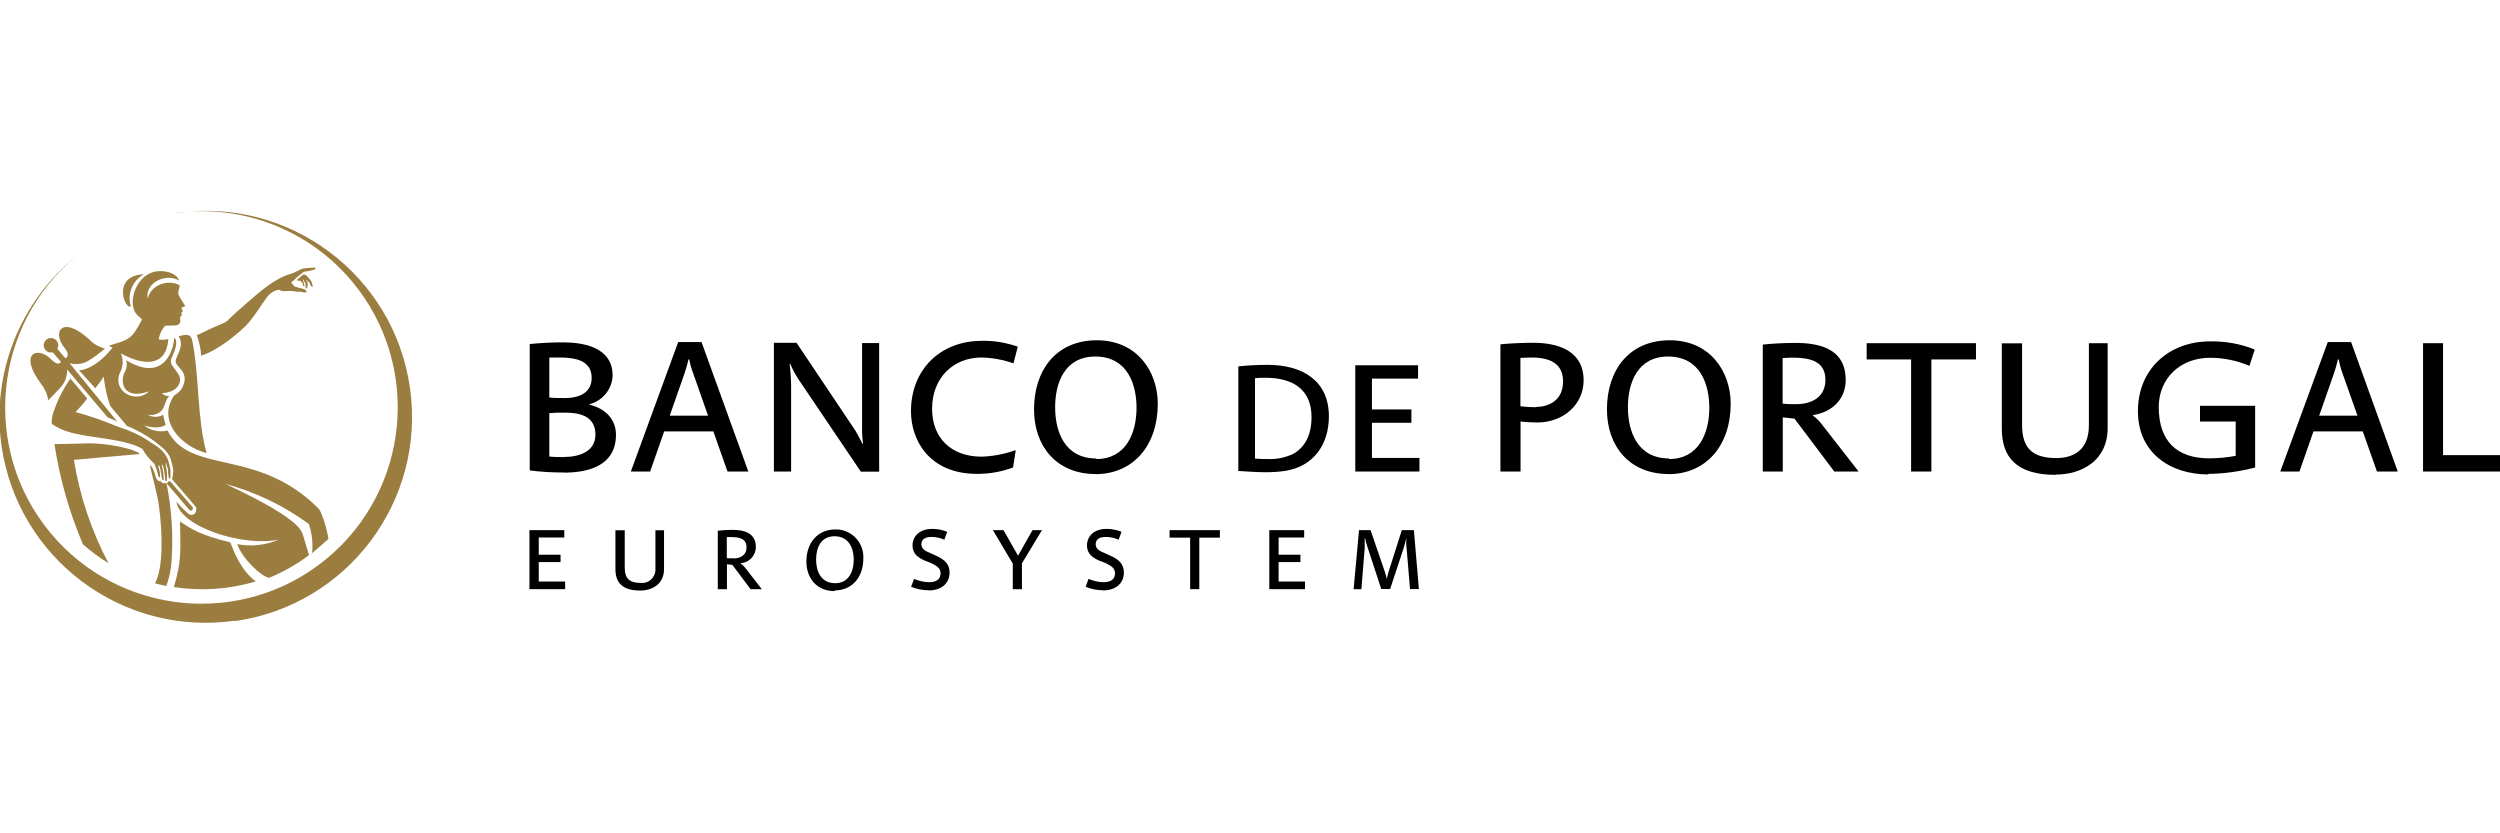 <?xml version="1.0" encoding="UTF-8"?>
<svg id="Layer_1" data-name="Layer 1" xmlns="http://www.w3.org/2000/svg" viewBox="0 0 180 60">
  <g id="Layer_2" data-name="Layer 2">
    <g id="Layer_1-2" data-name="Layer 1-2">
      <path d="M16.91,44.69C8.8,45.85,1.28,40.21.11,32.1c-.74-5.19,1.31-10.39,5.4-13.67-6.02,4.97-6.87,13.88-1.91,19.9,4.97,6.02,13.88,6.87,19.9,1.91,6.02-4.97,6.87-13.88,1.91-19.9-3.1-3.76-7.93-5.66-12.76-5.01h.09c8.12-1.15,15.63,4.49,16.78,12.61,1.15,8.12-4.49,15.63-12.61,16.78h0v-.02Z" fill="#9b7d40" fill-rule="evenodd"/>
      <path d="M14.87,32.62c-1.81-.46-3.59-2.33-2.33-4.15.47-.24.76-.72.76-1.24-.06-.55-.36-.65-.61-1.05s.71-1.14.17-1.97c.34-.06.85-.3.98.3.51,2.43.35,5.78,1.04,8.12h0Z" fill="#9b7d40" fill-rule="evenodd"/>
      <path d="M4.13,25.12l.56.66h0c.18,0,.31-.3,0-.68-1-1.17-.25-2.48,1.76-.64.3.32.69.53,1.11.63-.39.34-.81.65-1.25.92-.38.2-.82.26-1.24.15l-.02.04,3.39,4.15-.69-.3-2.92-3.45c.02.5-.16.98-.51,1.34l-.84.88c-.07-.43-.25-.84-.52-1.18-1.65-2.18-.28-2.82.8-1.7.31.31.51.27.64.13l-.59-.69h-.08c-.29.03-.54-.17-.58-.46-.03-.29.17-.54.46-.58.29-.03.54.17.58.46.01.11,0,.22-.06.31Z" fill="#9b7d40" fill-rule="evenodd"/>
      <path d="M13.89,36.54c0,.14-.03.23-.21.23l-1.69-1.98c.06-.02.11-.06.13-.12.04,0,.09,0,.12-.03,0,0,1.65,1.9,1.65,1.9Z" fill="#9b7d40" fill-rule="evenodd"/>
      <path d="M6.28,28.7c-.26.34-.54.66-.84.97.87.23,1.72.52,2.56.86.21.09.41.16.63.24.7.22,1.37.53,1.99.92.24.18.6.38.84.57.19.16.36.35.5.56.05.09.09.18.13.27.08.23.11.43.18.7.01.17.01.34,0,.52,0,.03,0,.13-.04.15-.03,0-.06,0-.07-.04-.05-.21-.07-.42-.06-.63-.15-.37-.12-.46-.14-.46s-.03,0-.03.03c-.02.11.08.46.09.72s0,.46,0,.51-.1.09-.12,0,0-.17-.03-.32-.05-.3-.07-.46-.09-.36-.14-.35.06.29.09.55c.02.17.04.35.04.52,0,0-.02.04-.05.04s-.07-.06-.08-.12-.04-.25-.07-.42c-.05-.29-.1-.55-.17-.52s.06.28.1.53c0,.1,0,.19,0,.29,0,.02-.02.04-.05.05-.06,0-.1-.24-.11-.29-.07-.24-.15-.47-.24-.7-.35-.31-.65-.67-.88-1.08h0c-.19-.1-.39-.2-.6-.27-.2-.07-.4-.13-.61-.18-1.54-.4-3.43-.41-4.67-.98-.22-.11-.42-.22-.63-.35-.03-.35.04-.7.18-1.02.28-.8.67-1.56,1.16-2.25l1.19,1.41v.05Z" fill="#9b7d40" fill-rule="evenodd"/>
      <path d="M18.38,41.87c-1.9.57-3.9.7-5.86.4.56-1.87.48-2.66.44-4.72.85.56,1.45.97,3.62,1.5.32.82.79,2.02,1.84,2.82h-.03Z" fill="#9b7d40" fill-rule="evenodd"/>
      <path d="M7.87,24.89c.63-.25,1.3-.29,1.75-.88.23-.32.43-.66.6-1.01-.11-.14-.29-.25-.4-.39-.69-.82,0-3.07,1.7-3.09.52,0,1.18.15,1.38.68-1.05-.6-2.5.25-2.26,1.31.18-.96,1.43-1.45,2.3-.97,0,.12-.16.54-.08.7.12.26.35.57.44.73,0,.03.05.07,0,.09s-.19.05-.24.12l.1.23s-.04.12-.14.12c.03.05.06.09.09.14l-.15.17.02.17c.02.11,0,.22-.08.31-.07.07-.17.11-.27.11l-.74.02c-.25.28-.41.62-.46.99.23.04.47.03.69-.03-.13,2-1.76,1.96-3.42,1.03.2.46.17.99-.08,1.43-.53,1.38,1.22,2.21,2.1,1.31-1.7.6-2.11-.49-1.78-1.32.18-.27.23-.61.15-.92,2.8,1.68,3.42-.88,3.46-1.63.35.29-.04,1.12-.21,1.5-.05.13-.05.27,0,.4.08.18.58.74.62,1,.06.43-.24,1.04-1.3,1.1.14.14.33.22.53.21-.31.28-.29.76-.57,1.06-.26.25-.63.35-.99.28.35.2.78.2,1.12,0,.04.25.1.49.18.73-.56.36-1.38.09-1.55.04.47.38,1.1.52,1.68.36,1.64,3.22,6.39,1.22,10.78,5.53.11.1.19.21.25.35.27.62.45,1.27.56,1.93-.21.2-.96.84-1.18,1.03.07-.71,0-1.42-.23-2.1-1.8-1.32-3.83-2.3-5.99-2.88,1.17.55,4.08,1.92,5.14,3.01.23.21.39.48.46.78l.4,1.33c-.88.66-1.84,1.21-2.87,1.63-.56-.07-1.94-1.38-2.3-2.42,1.01.19,2.05.08,2.99-.33-2.52.54-7.1-.89-7.37-2.73.28.33.59.64.92.92.2.09.6,0,.5-.52l-1.73-2.02c.05-.2.08-.41.09-.62-.04-.27-.1-.53-.18-.79-.08-.26-.23-.49-.42-.69-.8-.74-1.73-1.33-2.74-1.73-.08-.12-1.2-1.41-1.21-1.46-.24-.68-.39-1.38-.46-2.09-.19.29-.39.57-.61.83l-1.17-1.29c.46,0,1.31-.38,2.12-1.28.1-.11.2-.23.29-.35-.09-.03-.17-.07-.24-.12h-.02ZM10.36,19.75c-.82.45-1.22,1.41-.94,2.3-.44.3-1.38-2.23.94-2.3Z" fill="#9b7d40" fill-rule="evenodd"/>
      <path d="M22.62,19.26s.09.01.11.05c0,.05-.09.1-.12.11-.24.07-.48.12-.73.15-.25.18-.49.37-.7.59l-.23.18c.12.07.13.25.35.32s.65.12.74.26-.04.15-.15.13-.24-.04-.37-.05h-.17l-.24-.04c-.18-.02-.37-.02-.55,0-.13.02-.26,0-.37-.05-.08-.04-.07-.07-.26-.02-.3.09-.56.28-.73.54-.46.62-.82,1.24-1.26,1.76-.61.71-2.25,2.05-3.46,2.42-.02-.5-.13-1-.31-1.47,3.29-1.61,1.05-.15,3.69-2.4.76-.65,1.89-1.7,3.07-2.02.33-.09.65-.34.95-.4.08,0,.54-.05.75-.05Z" fill="#9b7d40" fill-rule="evenodd"/>
      <path d="M21.87,19.75s.09.02.12.05c.06.03.11.07.15.12.11.11.2.23.29.36.04.12.07.23.09.35,0,.05-.1,0-.12-.03-.05-.08-.1-.17-.12-.26-.12-.04-.17-.18-.22-.19s.09.21.1.22c0,.13-.02.27-.05.4-.04.03-.06,0-.08-.05-.04-.11-.05-.22-.03-.33-.08-.07-.13-.16-.17-.26h-.06c.03.06.06.13.1.2.03.08.04.17.04.26v.07s-.06-.04-.06-.06c-.04-.07-.06-.15-.06-.23-.06-.03-.12-.08-.16-.15-.1,0-.2-.02-.29-.05.18-.12.35-.31.54-.43v.02Z" fill="#9b7d40" fill-rule="evenodd"/>
      <path d="M11.96,42.19c-.27-.06-.54-.12-.8-.19.6-1.11.56-3.58.27-5.67-.12-.83-.46-1.99-.64-2.84.19.07.32.51.38.7.02.11.06.22.12.32.11.15.22.15.29.13.04.12.17.18.29.15h0s.08.01.12,0c.36,1.8.49,3.65.37,5.49-.03.66-.16,1.31-.39,1.92ZM5.97,39.19c-.98-2.31-1.67-4.73-2.05-7.21l2.56-.06c1.01.02,2.01.17,2.98.46.18.06.35.14.52.22l.05.09c-.96.09-3.5.31-4.71.42.42,2.6,1.26,5.11,2.49,7.44-.65-.4-1.27-.85-1.84-1.36Z" fill="#9b7d40" fill-rule="evenodd"/>
      <path d="M40.6,34.03c1.69,0,3.75-.46,3.75-2.73,0-1.09-.74-1.89-1.93-2.17v-.02c.96-.24,1.65-1.08,1.69-2.07,0-2.03-2.09-2.39-3.56-2.39-.81,0-1.61.04-2.41.12v9.1c.82.11,1.64.15,2.47.15h0ZM40.64,32.91c-.36,0-.73,0-1.09-.04v-3.12c.38-.04.76-.05,1.13-.04,1.21,0,2.19.33,2.19,1.58s-1.21,1.61-2.23,1.61h0ZM40.64,28.66c-.36,0-.73,0-1.09-.04v-2.88h.72c1.18,0,2.33.22,2.33,1.47,0,.92-.67,1.45-1.96,1.45Z"/>
      <path d="M45.43,33.95h1.38l1.01-2.89h3.54l1.02,2.89h1.5l-3.37-9.32h-1.68l-3.41,9.32ZM48.22,29.93l1.05-3c.12-.34.22-.69.3-1.05h.06c.06.34.15.67.28,1l1.07,3.05h-2.76Z"/>
      <path d="M55.72,33.95h1.24v-6.08c0-.56-.04-1.12-.11-1.68h.04c.17.39.37.76.6,1.12l4.49,6.65h1.32v-9.26h-1.23v5.88c-.01.46.01.92.07,1.38h-.04c-.11-.22-.4-.78-.51-.95l-4.24-6.33h-1.63v9.27Z"/>
      <path d="M70.36,34.12c.88,0,1.75-.15,2.58-.46l.19-1.21-.04-.03c-.78.28-1.59.43-2.41.46-2.18,0-3.57-1.33-3.57-3.45,0-2.25,1.55-3.69,3.56-3.69.79.02,1.56.16,2.3.42l.31-1.2c-.83-.29-1.71-.44-2.59-.42-2.98,0-5.1,2.06-5.1,5.07,0,2.06,1.29,4.51,4.77,4.51h0Z"/>
      <path d="M78.86,34.14c2.73,0,4.5-2.06,4.5-5.07,0-2.3-1.47-4.57-4.39-4.57s-4.52,2.14-4.52,4.98c0,2.66,1.64,4.65,4.42,4.65h0ZM78.94,33.01c-2.28,0-2.97-1.92-2.97-3.69s.7-3.65,2.89-3.65c2.36,0,2.97,2.07,2.97,3.69,0,1.82-.76,3.69-2.89,3.69v-.03Z"/>
      <path d="M91.11,34c.46,0,.92-.02,1.38-.09,2.11-.31,3.19-1.94,3.19-3.93,0-2.63-1.98-3.71-4.39-3.71-.71,0-1.43.03-2.13.11v7.53c.68.04,1.31.09,1.95.09h0ZM91.25,33.05c-.3,0-.59,0-.89-.03v-5.79c.25-.03.51-.04.76-.03,1.91,0,3.31.8,3.31,2.82,0,1.28-.46,2.18-1.32,2.66-.57.27-1.21.4-1.84.37h-.02Z"/>
      <polygon points="97.58 33.95 102.2 33.95 102.2 32.97 98.78 32.97 98.78 30.44 101.62 30.44 101.62 29.48 98.78 29.48 98.78 27.26 102.1 27.26 102.1 26.3 97.58 26.3 97.58 33.95 97.58 33.95"/>
      <path d="M108.03,33.95h1.45v-3.6c.4.04.8.07,1.2.07,1.87,0,3.34-1.29,3.34-3.03,0-2.14-1.84-2.71-3.63-2.71-.72,0-1.69.04-2.36.11v9.17ZM110.58,29.32c-.37,0-.74-.02-1.11-.07v-3.48c.26,0,.4-.03.79-.03,1.32,0,2.28.42,2.28,1.72,0,1.45-1.13,1.84-1.96,1.84h0Z"/>
      <path d="M120.11,34.14c2.73,0,4.5-2.06,4.5-5.07,0-2.3-1.47-4.57-4.39-4.57s-4.52,2.14-4.52,4.98c0,2.66,1.64,4.65,4.42,4.65h0ZM120.19,33.01c-2.28,0-2.98-1.92-2.98-3.69s.7-3.65,2.89-3.65c2.36,0,2.97,2.07,2.97,3.69,0,1.82-.76,3.69-2.89,3.69v-.03Z"/>
      <path d="M126.91,33.95h1.45v-3.9l.84.09,2.87,3.81h1.75l-2.69-3.45c-.17-.22-.37-.41-.6-.57v-.04c1.41-.22,2.36-1.17,2.36-2.53,0-2.3-1.96-2.67-3.64-2.67-.82,0-1.68.05-2.33.12v9.15h0ZM129.32,29.1c-.32,0-.65,0-.97-.04v-3.28c.15,0,.38-.03.61-.03,1.2,0,2.47.15,2.47,1.6,0,1.27-1.02,1.75-2.11,1.75h0Z"/>
      <polygon points="137.6 33.95 139.06 33.95 139.06 25.88 142.27 25.88 142.27 24.71 134.4 24.71 134.4 25.88 137.6 25.88 137.6 33.95 137.6 33.95"/>
      <path d="M148.01,34.17c1.87,0,3.74-1,3.74-3.35v-6.11h-1.35v5.91c0,1.79-1.11,2.36-2.34,2.36-1.69,0-2.47-.68-2.47-2.37v-5.89h-1.46v6.14c0,2.02,1.01,3.33,3.89,3.33Z"/>
      <path d="M158.97,34.12c1.15-.01,2.29-.17,3.4-.46v-4.44h-3.97v1.13h2.57v2.47c-.63.12-1.27.18-1.91.18-2.34,0-3.63-1.25-3.63-3.69,0-2.11,1.59-3.55,3.69-3.55.97,0,1.94.2,2.84.58l.38-1.17c-1.02-.42-2.12-.61-3.22-.59-2.96,0-5.19,2-5.19,5.02s2.34,4.56,5.07,4.56v-.03Z"/>
      <path d="M164.18,33.95h1.38l1.01-2.89h3.55l1.02,2.89h1.5l-3.36-9.32h-1.68l-3.42,9.32ZM166.98,29.93l1.05-3c.12-.34.22-.69.3-1.05h.06c.06.34.15.67.27,1l1.08,3.05h-2.75Z"/>
      <polygon points="174.46 33.95 180.04 33.95 180.04 32.77 175.9 32.77 175.9 24.71 174.46 24.71 174.46 33.95 174.46 33.95"/>
      <polygon points="38.12 42.42 40.69 42.42 40.69 41.87 38.79 41.87 38.79 40.47 40.36 40.47 40.36 39.94 38.79 39.94 38.79 38.7 40.63 38.7 40.63 38.17 38.12 38.17 38.12 42.42 38.12 42.42"/>
      <path d="M46.09,42.52c.86,0,1.72-.46,1.72-1.54v-2.8h-.62v2.71c.06.53-.32,1.02-.85,1.08-.07,0-.15,0-.22,0-.78,0-1.14-.31-1.14-1.09v-2.7h-.67v2.81c0,.92.46,1.53,1.78,1.53Z"/>
      <path d="M51.68,42.42h.66v-1.79l.39.04,1.31,1.75h.81l-1.23-1.58c-.08-.1-.17-.19-.28-.26v-.03c.61-.05,1.08-.55,1.08-1.17,0-1.05-.92-1.23-1.67-1.23-.36,0-.72.02-1.07.06v4.21ZM52.79,40.19c-.15.01-.31.01-.46,0v-1.52h.29c.55,0,1.13.07,1.13.74,0,.58-.46.8-.97.8h.01Z"/>
      <path d="M60.1,42.51c1.25,0,2.06-.95,2.06-2.3.06-1.09-.78-2.03-1.87-2.09-.05,0-.1,0-.15,0-1.28,0-2.08.98-2.08,2.3,0,1.22.75,2.14,2.03,2.14v-.04ZM60.14,41.99c-1.05,0-1.38-.88-1.38-1.7s.32-1.68,1.33-1.68c1.08,0,1.38.95,1.38,1.68,0,.83-.35,1.7-1.33,1.7h0Z"/>
      <path d="M66.86,42.51c.96,0,1.51-.54,1.51-1.29,0-.57-.33-.92-.95-1.2l-.46-.21c-.25-.1-.62-.25-.62-.62s.28-.53.73-.53c.32,0,.63.07.92.2l.21-.57c-.34-.14-.71-.21-1.08-.21-1.02,0-1.42.65-1.42,1.18,0,.63.41.88.85,1.09l.46.18c.46.21.71.39.71.75,0,.46-.36.64-.84.64-.37-.01-.73-.1-1.07-.24l-.21.57c.4.16.84.25,1.27.25h-.01Z"/>
      <polygon points="72.92 42.42 73.58 42.42 73.58 40.56 75.02 38.17 74.34 38.17 73.3 40.01 72.25 38.17 71.49 38.17 72.92 40.58 72.92 42.42 72.92 42.42"/>
      <path d="M79.41,42.51c.96,0,1.51-.54,1.51-1.29,0-.57-.32-.92-.95-1.2l-.46-.21c-.25-.1-.62-.25-.62-.62s.28-.53.73-.53c.32,0,.63.07.92.2l.21-.57c-.34-.14-.71-.21-1.08-.21-1.02,0-1.41.65-1.41,1.18,0,.63.41.88.85,1.09l.46.18c.46.21.71.39.71.75,0,.46-.35.64-.84.64-.37-.01-.73-.1-1.07-.24l-.2.57c.4.17.84.25,1.27.25h-.02Z"/>
      <polygon points="85.69 42.42 86.35 42.42 86.35 38.71 87.83 38.71 87.83 38.17 84.21 38.17 84.21 38.71 85.69 38.71 85.69 42.42 85.69 42.42"/>
      <polygon points="91.39 42.42 93.96 42.42 93.96 41.87 92.06 41.87 92.06 40.47 93.63 40.47 93.63 39.94 92.06 39.94 92.06 38.7 93.9 38.7 93.9 38.17 91.39 38.17 91.39 42.42 91.39 42.42"/>
      <path d="M97.45,42.42h.57l.24-2.97v-.29c0-.13,0-.26,0-.4h.03c.05.22.1.45.18.66l.98,2.99h.64l.98-2.97c.07-.22.13-.46.18-.7h0v.39c0,.13.01.26.03.39l.24,2.89h.64l-.36-4.24h-.87l-.97,3.06c-.05.15-.08.31-.11.46h0c-.03-.11-.08-.35-.12-.46l-1.05-3.06h-.83l-.39,4.25h0Z"/>
    </g>
  </g>
</svg>